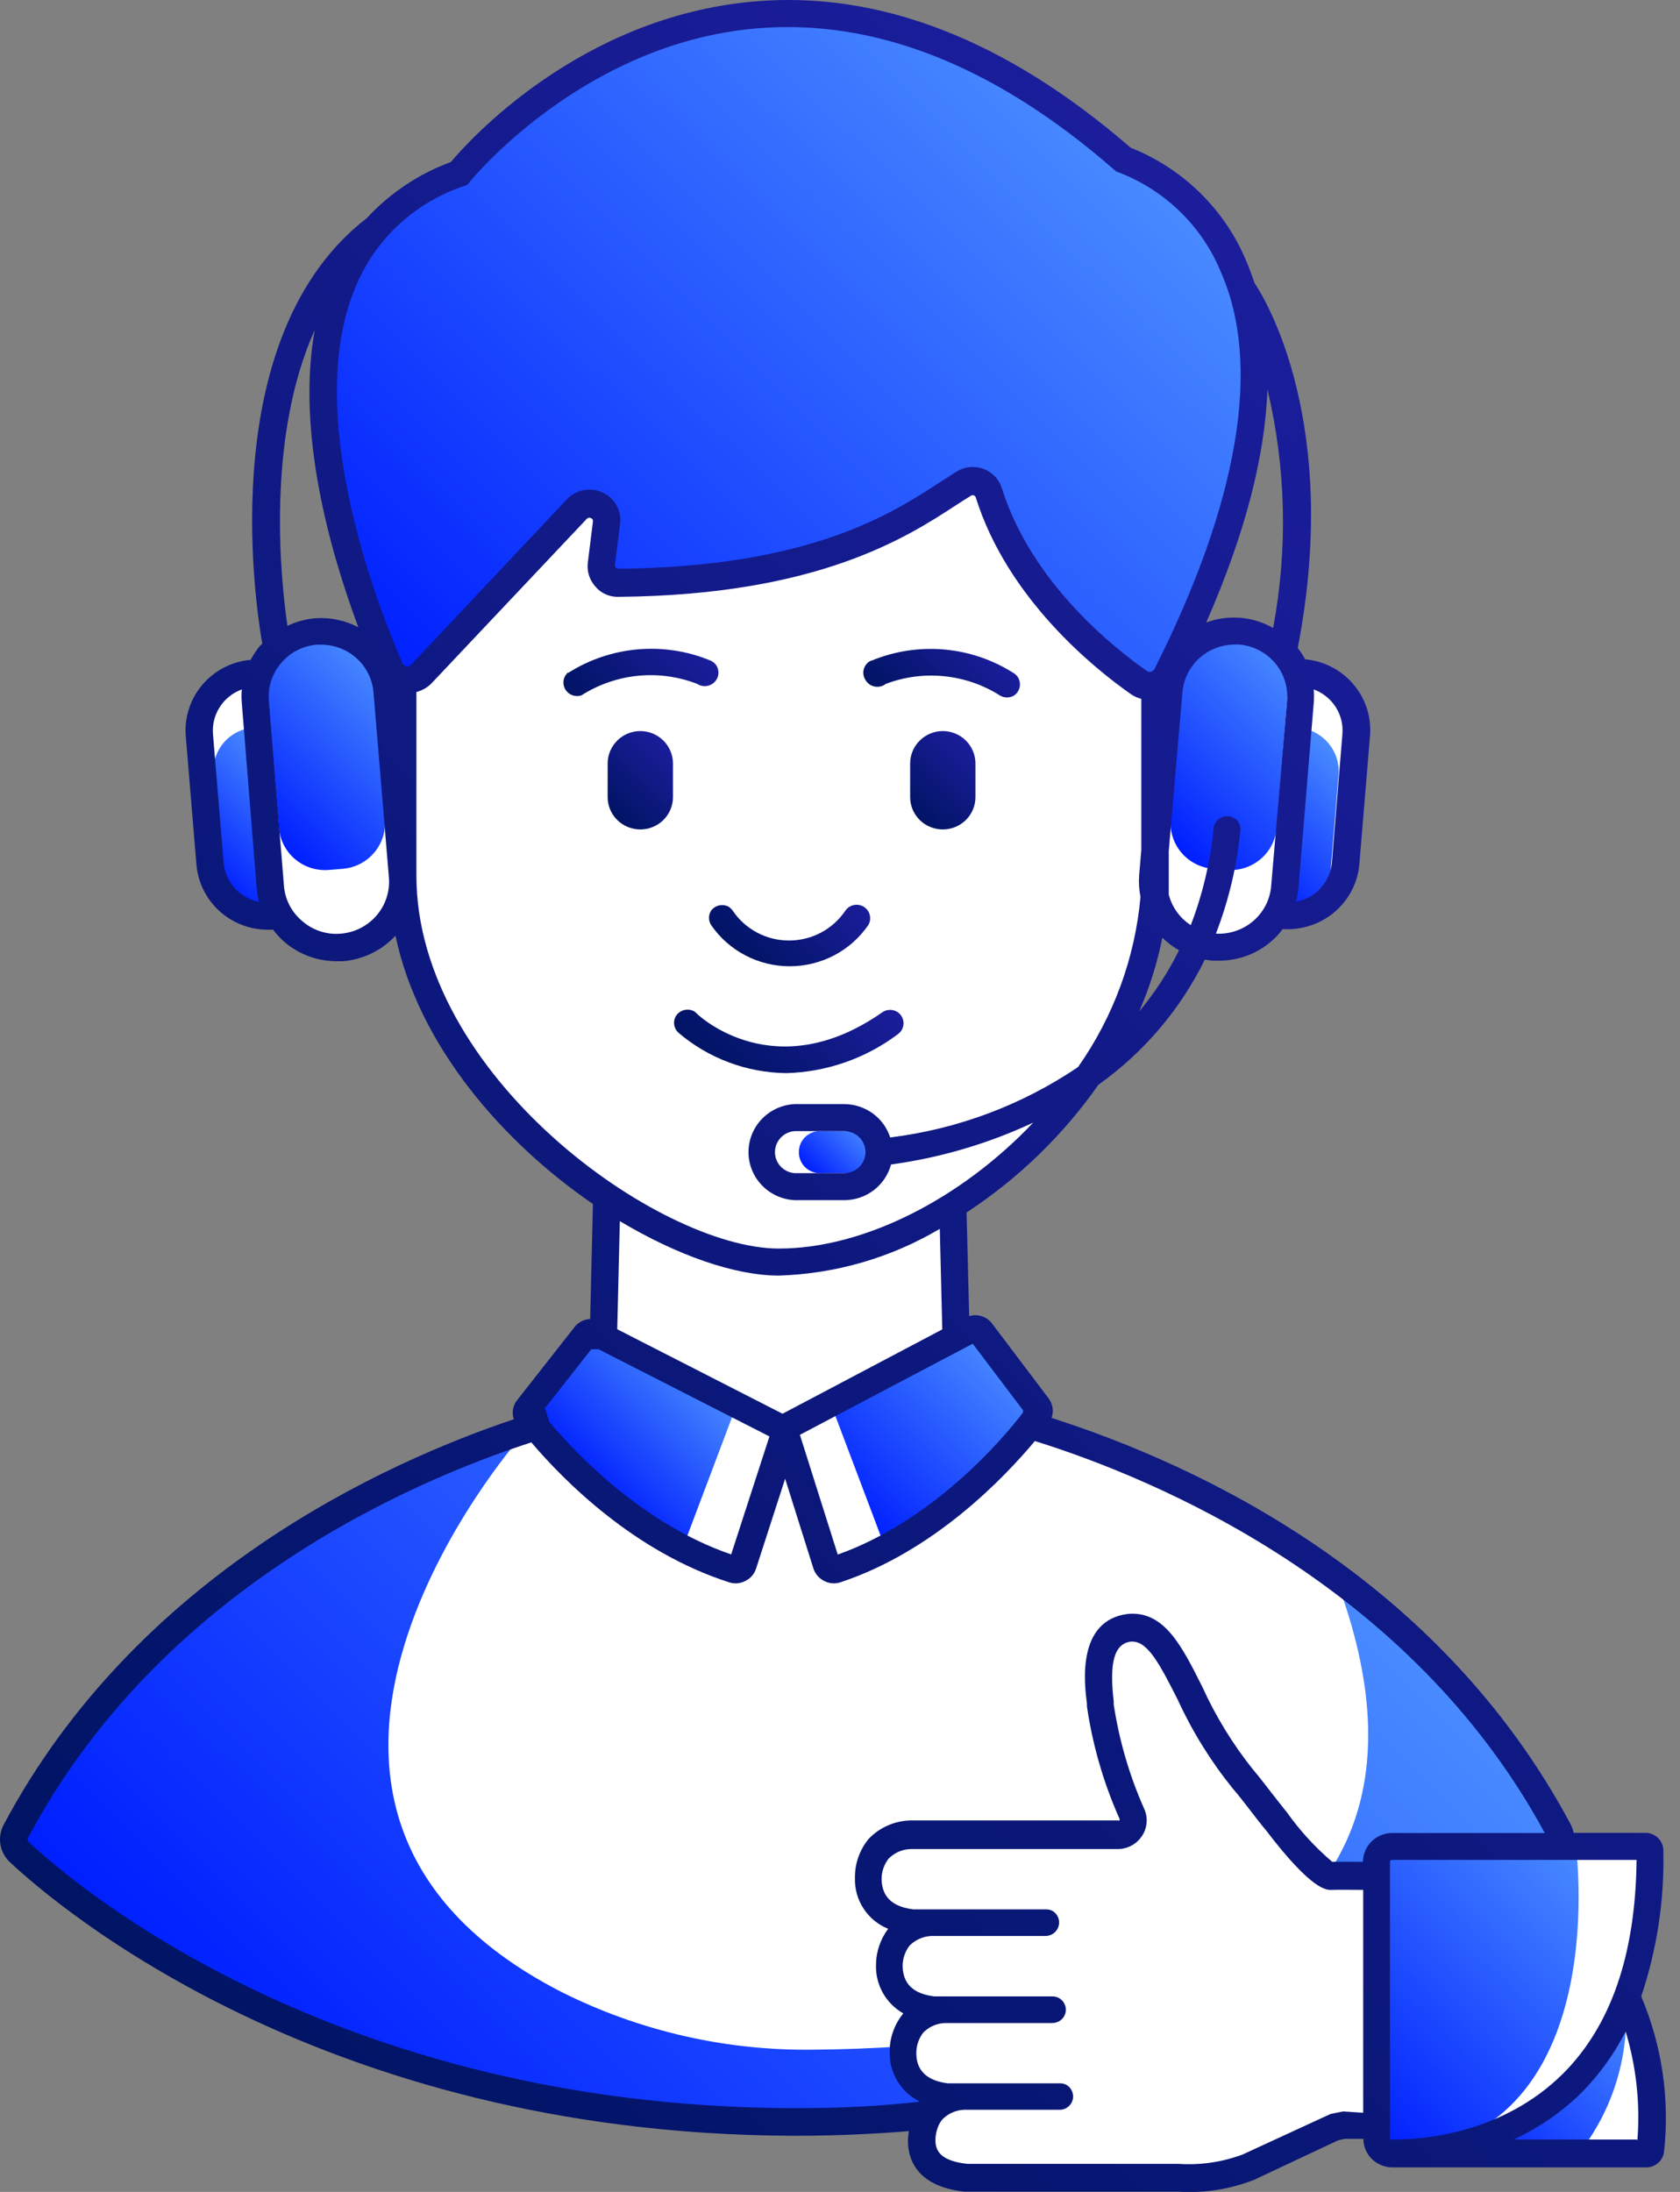 <svg width="69" height="90" viewBox="0 0 69 90" fill="none" xmlns="http://www.w3.org/2000/svg">
<rect x="0" y="0" width="69" height="90" fill="#808080" stroke="none"/>
<path d="M24.918 57.787V49.319C24.918 49.319 16.569 44.174 16.535 36.343C16.535 36.343 15.974 39.235 13.954 39.118C13.4 39.121 12.855 38.983 12.371 38.717C11.888 38.45 11.482 38.065 11.193 37.598C11.193 37.598 8.859 37.254 8.685 35.85C8.511 34.446 8.18 29.19 8.18 29.19C8.18 29.19 9.223 27.076 10.368 27.653C10.368 27.653 12.809 23.33 16.019 27.47L25.771 15.66L33.279 17.997C33.279 17.997 45.786 18.552 45.888 19.323C45.989 20.094 47.436 28.508 47.436 28.508C47.436 28.508 48.508 25.267 50.91 25.916C53.311 26.565 53.266 28.097 53.266 28.097C53.266 28.097 54.636 26.831 55.163 28.508C55.69 30.183 54.871 36.554 54.871 36.554C54.309 37.184 53.528 37.581 52.683 37.664C52.683 37.664 49.669 40.683 47.436 36.715C47.163 39.426 46.227 42.031 44.709 44.304C43.191 46.577 41.136 48.45 38.722 49.763L39.418 50.318V57.771C39.418 57.771 33.043 60.701 24.918 57.787Z" fill="white"/>
<path d="M26.596 57.787C26.596 57.787 8.595 60.268 0.649 75.163C0.573 75.302 0.544 75.462 0.569 75.618C0.593 75.775 0.669 75.919 0.784 76.029C2.899 78.01 13.538 87.006 32.42 87.128C51.302 87.25 61.823 78.043 63.883 76.029C63.995 75.919 64.068 75.777 64.091 75.623C64.114 75.469 64.086 75.311 64.012 75.174C56.072 60.268 38.037 57.787 38.037 57.787H26.596Z" fill="white"/>
<path d="M21.321 59.08C21.321 59.08 8.157 74.142 23.055 81.789C26.27 83.401 29.833 84.215 33.436 84.159C42.336 84.092 61.358 82.017 54.871 64.824C54.871 64.824 68.451 74.958 64.444 85.241L33.279 87.117C33.279 87.117 12.927 87.827 0.649 75.163C0.649 75.163 7.4 62.904 21.321 59.08Z" fill="url(#paint0_linear_1431_5033)"/>
<path d="M16.506 28.508C16.506 28.508 7.943 10.715 18.857 7.119C18.857 7.119 31.084 -6.172 46.134 6.564C46.134 6.564 56.599 9.894 47.548 28.297C47.548 28.297 41.976 24.479 40.13 19.767C40.13 19.767 34.518 23.302 25.406 23.918L24.474 20.588L16.506 28.508Z" fill="url(#paint1_linear_1431_5033)"/>
<path d="M11.002 37.514C10.768 37.528 10.532 37.495 10.31 37.419C10.088 37.343 9.884 37.224 9.708 37.069C9.532 36.915 9.389 36.727 9.287 36.518C9.185 36.309 9.125 36.081 9.111 35.849L8.775 31.815C8.727 31.349 8.869 30.884 9.167 30.521C9.466 30.158 9.898 29.927 10.368 29.878L11.002 37.514Z" fill="url(#paint2_linear_1431_5033)"/>
<path d="M52.682 37.514C52.922 37.533 53.162 37.505 53.391 37.432C53.619 37.358 53.83 37.24 54.012 37.086C54.194 36.931 54.343 36.742 54.451 36.53C54.559 36.318 54.623 36.086 54.641 35.849L54.977 31.815C54.996 31.578 54.968 31.34 54.894 31.113C54.819 30.887 54.7 30.678 54.544 30.497C54.387 30.317 54.197 30.169 53.982 30.062C53.767 29.954 53.533 29.89 53.294 29.873L52.682 37.514Z" fill="url(#paint3_linear_1431_5033)"/>
<path d="M13.259 25.89L12.694 25.936C11.65 26.02 10.873 26.926 10.959 27.959L11.46 34.004C11.546 35.036 12.462 35.805 13.506 35.72L14.07 35.674C15.114 35.59 15.891 34.684 15.806 33.651L15.304 27.606C15.219 26.573 14.303 25.805 13.259 25.89Z" fill="url(#paint4_linear_1431_5033)"/>
<path d="M49.82 35.673L50.385 35.719C51.429 35.804 52.344 35.036 52.43 34.003L52.931 27.958C53.017 26.925 52.24 26.02 51.196 25.935L50.631 25.889C49.587 25.804 48.672 26.573 48.586 27.605L48.085 33.651C47.999 34.683 48.776 35.589 49.82 35.673Z" fill="url(#paint5_linear_1431_5033)"/>
<path d="M35.248 46.444H33.671C33.197 46.444 32.812 46.824 32.812 47.293V47.321C32.812 47.789 33.197 48.17 33.671 48.17H35.248C35.722 48.17 36.106 47.789 36.106 47.321V47.293C36.106 46.824 35.722 46.444 35.248 46.444Z" fill="url(#paint6_linear_1431_5033)"/>
<path d="M67.075 75.806H56.941C56.719 76.051 56.578 76.357 56.537 76.683C56.375 77.382 56.537 76.866 56.537 76.866L54.826 76.994L53.535 76.1L50.079 71.705L47.576 67.349C47.402 67.166 47.19 67.022 46.955 66.927C46.72 66.831 46.467 66.786 46.213 66.794C45.399 66.849 44.776 68.215 45.208 70.157C45.64 72.099 46.527 74.597 46.527 74.597L46.084 75.279L37.072 75.34C36.834 75.369 36.606 75.448 36.402 75.571C36.198 75.694 36.022 75.859 35.887 76.054C35.752 76.249 35.661 76.471 35.62 76.704C35.578 76.936 35.587 77.175 35.647 77.405C35.647 77.405 35.585 78.398 37.481 78.892C37.16 79.116 36.902 79.418 36.732 79.769C36.562 80.119 36.486 80.507 36.511 80.895C36.584 82.261 38.194 82.46 38.194 82.46C38.194 82.46 36.797 83.387 37.072 84.553C37.347 85.718 38.907 86.068 38.907 86.068C38.907 86.068 37.7 86.945 37.841 87.733C37.981 88.521 38.362 89.397 39.67 89.397H50.101L54.77 87.316L56.352 87.239L56.79 88.271L57.424 88.404L67.771 88.26C67.959 86.153 67.612 84.034 66.761 82.094C67.654 80.124 67.939 77.936 67.58 75.806H67.075Z" fill="white"/>
<path d="M64.719 75.768C64.719 75.768 66.245 86.95 58.282 88.315H56.79L56.61 87.305L56.554 76.872C56.554 76.872 56.683 75.89 57.194 75.812C57.705 75.734 64.719 75.768 64.719 75.768Z" fill="url(#paint7_linear_1431_5033)"/>
<path d="M64.837 88.426C66.253 86.635 66.94 84.384 66.761 82.117C66.761 82.117 65.757 86.351 59.809 88.315L64.837 88.426Z" fill="url(#paint8_linear_1431_5033)"/>
<path d="M42.604 58.114C41.931 59.013 38.789 62.965 34.316 64.441C34.277 64.454 34.235 64.459 34.193 64.455C34.151 64.452 34.111 64.44 34.074 64.421C34.036 64.402 34.004 64.376 33.977 64.344C33.95 64.312 33.93 64.275 33.918 64.236L32.235 58.88C32.212 58.812 32.215 58.738 32.243 58.672C32.271 58.606 32.322 58.552 32.386 58.52L39.883 54.585C39.948 54.55 40.023 54.539 40.095 54.555C40.167 54.57 40.231 54.61 40.276 54.668L42.604 57.748C42.644 57.801 42.666 57.865 42.666 57.931C42.666 57.997 42.644 58.062 42.604 58.114Z" fill="white"/>
<path d="M21.876 58.198C22.544 59.086 25.669 62.987 30.125 64.441C30.204 64.466 30.289 64.458 30.363 64.421C30.436 64.384 30.492 64.319 30.518 64.241L32.201 58.958C32.224 58.89 32.221 58.816 32.193 58.75C32.165 58.684 32.114 58.63 32.05 58.597L24.57 54.718C24.504 54.684 24.429 54.674 24.357 54.69C24.285 54.707 24.221 54.748 24.177 54.807L21.859 57.843C21.823 57.895 21.804 57.959 21.808 58.023C21.811 58.087 21.835 58.148 21.876 58.198Z" fill="white"/>
<path d="M34.109 57.604L36.354 63.547C36.354 63.547 41.634 60.817 42.577 57.748L40.282 54.668L34.109 57.604Z" fill="url(#paint9_linear_1431_5033)"/>
<path d="M30.288 57.604L28.044 63.547C28.044 63.547 22.758 60.823 21.815 57.748L24.144 54.668L30.288 57.604Z" fill="url(#paint10_linear_1431_5033)"/>
<path d="M26.299 30.017C25.942 30.018 25.601 30.159 25.35 30.409C25.099 30.659 24.957 30.997 24.957 31.349V32.731C24.957 33.082 25.099 33.42 25.35 33.669C25.602 33.917 25.943 34.057 26.299 34.057C26.654 34.057 26.995 33.917 27.247 33.669C27.498 33.42 27.64 33.082 27.64 32.731V31.349C27.64 30.997 27.499 30.659 27.247 30.409C26.996 30.159 26.655 30.018 26.299 30.017Z" fill="url(#paint11_linear_1431_5033)"/>
<path d="M38.722 30.017C38.366 30.018 38.025 30.159 37.773 30.409C37.522 30.659 37.381 30.997 37.381 31.349V32.731C37.381 33.082 37.522 33.42 37.774 33.669C38.025 33.917 38.366 34.057 38.722 34.057C39.078 34.057 39.419 33.917 39.67 33.669C39.922 33.42 40.063 33.082 40.063 32.731V31.349C40.063 30.997 39.922 30.659 39.671 30.409C39.419 30.159 39.078 30.018 38.722 30.017Z" fill="url(#paint12_linear_1431_5033)"/>
<path d="M28.633 28.08C28.725 28.141 28.834 28.173 28.944 28.173C29.055 28.173 29.164 28.141 29.256 28.08C29.317 28.04 29.37 27.988 29.412 27.927C29.453 27.866 29.482 27.798 29.497 27.727C29.511 27.655 29.511 27.581 29.497 27.509C29.483 27.438 29.454 27.369 29.413 27.309C29.35 27.221 29.262 27.154 29.16 27.114C28.223 26.73 27.205 26.575 26.194 26.663C25.183 26.751 24.208 27.079 23.353 27.619H23.319C23.225 27.706 23.164 27.821 23.146 27.947C23.128 28.073 23.154 28.201 23.219 28.31C23.285 28.419 23.386 28.502 23.506 28.546C23.627 28.59 23.759 28.592 23.88 28.552C24.578 28.106 25.373 27.831 26.199 27.748C27.026 27.666 27.86 27.78 28.633 28.08Z" fill="url(#paint13_linear_1431_5033)"/>
<path d="M36.876 42.465C36.951 42.411 37.012 42.34 37.053 42.257C37.093 42.174 37.113 42.083 37.109 41.991C37.105 41.899 37.078 41.809 37.03 41.73C36.983 41.651 36.916 41.585 36.836 41.538C36.744 41.486 36.638 41.461 36.532 41.466C36.426 41.471 36.323 41.505 36.236 41.566C31.865 44.623 28.75 41.749 28.621 41.621C28.593 41.586 28.559 41.556 28.52 41.532C28.457 41.495 28.386 41.471 28.313 41.461C28.24 41.451 28.166 41.456 28.094 41.474C28.023 41.493 27.956 41.525 27.897 41.57C27.838 41.614 27.789 41.669 27.752 41.732C27.693 41.839 27.672 41.963 27.691 42.083C27.71 42.203 27.769 42.314 27.858 42.398C29.091 43.453 30.661 44.042 32.291 44.063C33.951 44.018 35.554 43.459 36.876 42.465Z" fill="url(#paint14_linear_1431_5033)"/>
<path d="M67.407 81.972C68.055 80.041 68.363 78.013 68.316 75.979C68.315 75.787 68.237 75.603 68.099 75.468C67.961 75.333 67.775 75.257 67.581 75.257H64.635C64.607 75.138 64.566 75.023 64.512 74.913C59.091 64.746 49.255 60.162 43.189 58.22C43.237 58.086 43.251 57.943 43.229 57.802C43.208 57.662 43.151 57.529 43.065 57.415L40.742 54.341C40.636 54.202 40.489 54.098 40.322 54.045C40.154 53.991 39.974 53.99 39.805 54.041L39.699 49.785C41.823 48.392 43.661 46.612 45.113 44.54C46.978 43.212 48.48 41.446 49.485 39.401C49.59 39.421 49.697 39.436 49.804 39.446H50.074C50.849 39.445 51.599 39.172 52.189 38.674C52.372 38.52 52.536 38.344 52.677 38.153H52.896C53.635 38.151 54.347 37.875 54.89 37.38C55.433 36.885 55.769 36.206 55.831 35.478L56.269 30.205C56.331 29.441 56.086 28.683 55.587 28.096C55.088 27.509 54.375 27.14 53.603 27.07C53.518 26.907 53.417 26.752 53.3 26.609C55.079 17.408 51.982 12.291 51.527 11.625C51.426 11.326 51.319 11.031 51.196 10.743C50.76 9.688 50.114 8.73 49.297 7.926C48.479 7.123 47.507 6.49 46.438 6.065C41.315 1.625 36.096 -0.401 30.928 0.065C23.813 0.704 19.257 5.77 18.516 6.653C17.197 7.138 16.014 7.928 15.065 8.956C8.893 13.717 10.436 24.495 10.772 26.432L10.694 26.498C10.541 26.682 10.407 26.881 10.296 27.092C9.523 27.161 8.809 27.53 8.31 28.117C7.811 28.704 7.566 29.463 7.63 30.228L8.068 35.5C8.128 36.227 8.463 36.906 9.005 37.402C9.548 37.897 10.258 38.173 10.997 38.175H11.216C11.359 38.365 11.523 38.54 11.704 38.696C12.294 39.193 13.044 39.467 13.819 39.468H14.094C14.918 39.396 15.685 39.022 16.243 38.419C17.197 42.947 20.654 46.899 24.352 49.435L24.239 54.158C24.115 54.163 23.994 54.195 23.883 54.252C23.773 54.308 23.676 54.388 23.6 54.485L21.238 57.493C21.151 57.602 21.093 57.731 21.07 57.867C21.046 58.004 21.058 58.144 21.103 58.275C15.823 60.046 5.621 64.646 0.15 74.924C0.018 75.172 -0.029 75.456 0.017 75.732C0.063 76.008 0.198 76.263 0.403 76.456C2.384 78.315 13.247 87.583 32.421 87.694H32.757C34.34 87.694 35.86 87.622 37.331 87.505C37.306 87.637 37.293 87.771 37.291 87.905C37.291 88.593 37.594 89.775 39.626 89.991H48.413C49.469 90.057 50.527 89.89 51.51 89.503L54.956 87.883L55.225 87.822H55.994C55.997 88.131 56.122 88.428 56.342 88.648C56.567 88.869 56.872 88.993 57.189 88.993H67.615C67.793 88.993 67.966 88.928 68.1 88.812C68.234 88.696 68.321 88.535 68.344 88.36C68.584 86.186 68.261 83.989 67.407 81.972ZM39.951 55.173L42.016 57.904V57.998C41.174 59.108 38.324 62.438 34.407 63.831L32.853 58.914L39.951 55.173ZM46.786 41.532C47.211 40.558 47.531 39.543 47.739 38.502C47.944 38.703 48.174 38.877 48.424 39.018C47.981 39.918 47.431 40.762 46.786 41.532ZM51.449 37.836C51.028 38.187 50.488 38.366 49.939 38.336C50.463 36.978 50.801 35.558 50.944 34.112C50.959 33.984 50.93 33.855 50.859 33.746C50.794 33.654 50.702 33.584 50.595 33.546C50.489 33.507 50.373 33.501 50.263 33.528C50.153 33.556 50.054 33.616 49.979 33.7C49.904 33.785 49.857 33.89 49.844 34.001C49.714 35.365 49.399 36.706 48.907 37.986C48.455 37.695 48.132 37.245 48.003 36.726C48.003 36.465 48.003 36.21 48.003 35.949V34.939L48.564 28.424C48.609 27.891 48.855 27.393 49.253 27.03C49.651 26.668 50.172 26.466 50.714 26.465H50.893C51.462 26.513 51.988 26.782 52.357 27.212C52.726 27.643 52.908 28.2 52.863 28.762L52.206 36.404C52.155 36.962 51.882 37.477 51.449 37.836ZM53.957 28.862C53.971 28.678 53.971 28.492 53.957 28.308C54.327 28.444 54.643 28.696 54.855 29.025C55.068 29.355 55.166 29.744 55.135 30.133L54.703 35.411C54.662 35.887 54.432 36.328 54.063 36.637C53.822 36.835 53.535 36.968 53.227 37.026C53.276 36.844 53.31 36.658 53.328 36.471L53.957 28.862ZM52.273 25.777C51.862 25.543 51.404 25.403 50.932 25.366C50.459 25.328 49.984 25.395 49.541 25.56C51.119 21.964 51.957 18.773 52.055 15.987C52.819 19.199 52.899 22.533 52.29 25.777H52.273ZM19.049 7.641L19.201 7.585L19.296 7.463C19.341 7.408 23.897 1.802 31.023 1.17C35.9 0.737 40.86 2.69 45.759 6.969L45.849 7.047L45.966 7.086C46.908 7.451 47.765 8.002 48.484 8.707C49.203 9.411 49.769 10.253 50.147 11.181C51.83 15.005 50.865 20.616 47.425 27.453C47.41 27.484 47.388 27.512 47.361 27.534C47.334 27.556 47.302 27.572 47.268 27.581C47.239 27.589 47.209 27.59 47.18 27.584C47.151 27.578 47.123 27.566 47.1 27.547C45.714 26.581 42.358 23.907 41.146 20.044C41.092 19.865 40.996 19.7 40.867 19.564C40.737 19.427 40.577 19.322 40.4 19.256C40.259 19.202 40.108 19.174 39.957 19.173C39.729 19.173 39.506 19.235 39.311 19.35L38.616 19.794C36.612 21.099 33.262 23.279 25.401 23.352C25.381 23.352 25.361 23.347 25.342 23.338C25.324 23.33 25.308 23.317 25.294 23.302C25.28 23.286 25.269 23.268 25.262 23.248C25.255 23.227 25.253 23.206 25.255 23.185L25.468 21.52C25.504 21.256 25.453 20.988 25.324 20.754C25.195 20.521 24.994 20.334 24.75 20.221C24.506 20.108 24.232 20.074 23.968 20.125C23.704 20.176 23.463 20.309 23.28 20.505L16.883 27.292C16.859 27.319 16.828 27.34 16.794 27.351C16.759 27.363 16.723 27.365 16.687 27.358C16.653 27.352 16.622 27.338 16.595 27.317C16.569 27.295 16.548 27.268 16.535 27.236C15.514 24.911 12.377 16.903 14.639 11.697C15.042 10.751 15.643 9.9 16.404 9.201C17.164 8.502 18.066 7.97 19.049 7.641ZM12.927 13.546C12.17 17.73 13.539 22.586 14.717 25.755C14.168 25.467 13.547 25.34 12.927 25.388C12.537 25.423 12.157 25.529 11.805 25.699C11.496 23.579 10.963 17.919 12.927 13.546ZM9.184 35.411L8.747 30.133C8.717 29.743 8.817 29.354 9.03 29.025C9.244 28.695 9.56 28.444 9.931 28.308C9.914 28.492 9.914 28.678 9.931 28.862L10.542 36.477C10.556 36.664 10.588 36.85 10.638 37.032C10.25 36.955 9.898 36.755 9.636 36.463C9.373 36.17 9.215 35.801 9.184 35.411ZM13.999 38.336C13.717 38.361 13.434 38.33 13.165 38.244C12.896 38.158 12.647 38.019 12.433 37.836C12.216 37.66 12.036 37.442 11.904 37.196C11.772 36.951 11.691 36.681 11.665 36.404L11.042 28.768C11.019 28.489 11.053 28.209 11.14 27.943C11.228 27.678 11.368 27.432 11.552 27.22C11.733 27.004 11.956 26.826 12.208 26.698C12.459 26.569 12.735 26.492 13.017 26.471H13.197C13.737 26.472 14.258 26.674 14.655 27.037C15.052 27.399 15.296 27.897 15.34 28.43L15.974 36.044C16.017 36.606 15.834 37.163 15.464 37.592C15.094 38.022 14.567 38.289 13.999 38.336ZM17.102 35.949V28.413C17.328 28.355 17.535 28.241 17.702 28.08L24.099 21.304C24.12 21.281 24.147 21.265 24.178 21.259C24.208 21.253 24.24 21.257 24.267 21.271C24.297 21.282 24.322 21.303 24.337 21.33C24.353 21.358 24.358 21.39 24.352 21.42L24.144 23.085C24.12 23.264 24.135 23.446 24.188 23.618C24.241 23.79 24.332 23.949 24.453 24.084C24.569 24.223 24.716 24.333 24.883 24.406C25.049 24.479 25.23 24.513 25.412 24.506C33.599 24.434 37.263 22.047 39.233 20.765C39.474 20.61 39.693 20.466 39.895 20.344C39.911 20.335 39.93 20.331 39.948 20.331C39.967 20.331 39.985 20.335 40.002 20.344C40.019 20.351 40.034 20.361 40.047 20.374C40.06 20.388 40.069 20.404 40.075 20.422C41.388 24.606 44.973 27.47 46.455 28.507C46.583 28.594 46.725 28.657 46.875 28.696V34.889L46.786 35.949C46.765 36.243 46.783 36.538 46.842 36.826C46.616 39.336 45.732 41.744 44.277 43.813C41.975 45.372 39.33 46.363 36.562 46.704C36.434 46.308 36.182 45.961 35.842 45.715C35.502 45.468 35.092 45.335 34.671 45.334H32.634C32.123 45.361 31.642 45.58 31.29 45.947C30.938 46.314 30.742 46.801 30.742 47.307C30.742 47.812 30.938 48.299 31.29 48.666C31.642 49.033 32.123 49.253 32.634 49.279H34.671C35.11 49.279 35.537 49.136 35.885 48.871C36.233 48.606 36.483 48.234 36.596 47.814C38.62 47.538 40.59 46.958 42.437 46.094C39.468 49.224 35.479 51.266 31.989 51.266C27.09 51.266 17.102 44.174 17.102 35.949ZM35.546 47.309C35.545 47.538 35.452 47.757 35.288 47.918C35.124 48.079 34.902 48.169 34.671 48.169H32.634C32.415 48.152 32.21 48.054 32.061 47.894C31.912 47.734 31.829 47.524 31.829 47.307C31.829 47.089 31.912 46.879 32.061 46.719C32.21 46.559 32.415 46.461 32.634 46.444H34.671C34.903 46.444 35.126 46.535 35.29 46.697C35.454 46.859 35.546 47.08 35.546 47.309ZM31.989 52.376C34.322 52.303 36.597 51.643 38.599 50.456L38.7 54.585L32.14 58.048L25.351 54.579L25.457 50.14C27.82 51.549 30.182 52.376 31.989 52.376ZM24.284 55.401H24.582L31.602 58.98L30.03 63.825C26.394 62.576 23.662 59.691 22.562 58.386L22.399 57.859H22.354L24.284 55.401ZM32.757 86.562H32.426C13.679 86.451 3.102 77.433 1.172 75.629C1.15 75.599 1.138 75.563 1.138 75.526C1.138 75.49 1.15 75.454 1.172 75.424C6.575 65.296 16.799 60.856 21.821 59.224C23.145 60.778 26.035 63.714 29.941 64.968C30.027 64.996 30.118 65.011 30.21 65.013C30.351 65.013 30.49 64.979 30.614 64.913C30.718 64.862 30.81 64.791 30.885 64.704C30.96 64.618 31.017 64.517 31.052 64.408L32.247 60.717L33.408 64.402C33.48 64.623 33.638 64.806 33.846 64.913C33.969 64.977 34.105 65.012 34.244 65.013C34.338 65.012 34.431 64.997 34.519 64.968C38.358 63.703 41.253 60.667 42.504 59.169C47.493 60.728 57.93 65.079 63.446 75.263H57.178C56.861 75.264 56.557 75.389 56.332 75.61C56.108 75.832 55.98 76.131 55.977 76.445C55.573 76.445 55.045 76.445 54.714 76.445C54.015 75.85 53.393 75.171 52.863 74.425C52.655 74.169 52.453 73.909 52.245 73.642C52.038 73.376 51.735 72.976 51.465 72.66C50.633 71.619 49.934 70.48 49.384 69.269C48.547 67.604 47.829 66.134 46.325 66.267C44.227 66.528 44.53 69.103 44.642 69.946V70.068C44.875 71.656 45.324 73.206 45.978 74.674C45.983 74.686 45.987 74.698 45.987 74.711C45.987 74.723 45.983 74.736 45.978 74.747C45.969 74.751 45.959 74.753 45.95 74.753C45.94 74.753 45.93 74.751 45.922 74.747H37.392C37.069 74.755 36.752 74.826 36.457 74.957C36.162 75.087 35.896 75.274 35.675 75.507C35.304 75.958 35.106 76.524 35.114 77.105C35.099 77.55 35.221 77.989 35.465 78.363C35.708 78.737 36.062 79.028 36.478 79.197C36.153 79.631 35.978 80.156 35.978 80.696C35.969 81.094 36.068 81.488 36.265 81.836C36.463 82.184 36.751 82.472 37.1 82.671C36.73 83.123 36.531 83.688 36.539 84.27C36.532 84.689 36.644 85.101 36.864 85.46C37.083 85.818 37.401 86.108 37.779 86.295C36.169 86.478 34.502 86.562 32.757 86.562ZM55.169 86.695L54.647 86.8L51.033 88.465C50.196 88.777 49.3 88.908 48.407 88.848H39.721C38.599 88.721 38.419 88.293 38.419 87.866C38.421 87.692 38.453 87.519 38.515 87.355C38.557 87.237 38.62 87.126 38.7 87.028C38.932 86.787 39.25 86.644 39.586 86.628H43.514C43.611 86.629 43.706 86.605 43.791 86.558C43.876 86.511 43.946 86.444 43.997 86.362C44.034 86.299 44.059 86.229 44.069 86.157C44.079 86.085 44.074 86.011 44.055 85.94C44.037 85.87 44.004 85.803 43.959 85.745C43.914 85.687 43.859 85.638 43.795 85.602C43.708 85.558 43.611 85.537 43.514 85.541H38.935C37.656 85.391 37.639 84.564 37.634 84.303C37.632 84.001 37.73 83.706 37.914 83.465C38.147 83.224 38.464 83.081 38.801 83.066H43.211C43.309 83.067 43.406 83.043 43.491 82.996C43.577 82.95 43.649 82.882 43.699 82.799C43.736 82.736 43.761 82.666 43.77 82.593C43.78 82.521 43.775 82.447 43.756 82.376C43.736 82.306 43.703 82.239 43.658 82.181C43.612 82.124 43.556 82.075 43.492 82.039C43.406 81.993 43.309 81.97 43.211 81.972H38.374C37.252 81.839 37.084 81.195 37.072 80.729C37.072 80.427 37.17 80.133 37.353 79.891C37.587 79.653 37.904 79.51 38.24 79.492H42.953C43.074 79.488 43.19 79.447 43.285 79.373C43.38 79.299 43.449 79.197 43.48 79.082C43.512 78.966 43.505 78.844 43.46 78.733C43.416 78.622 43.336 78.528 43.234 78.465C43.148 78.419 43.051 78.396 42.953 78.398H37.51C36.388 78.265 36.22 77.621 36.208 77.161C36.207 76.859 36.306 76.564 36.489 76.323C36.722 76.082 37.039 75.939 37.376 75.923H45.905C46.096 75.923 46.285 75.876 46.455 75.789C46.625 75.701 46.771 75.574 46.881 75.418C46.999 75.253 47.071 75.06 47.091 74.859C47.111 74.657 47.077 74.454 46.993 74.269C46.387 72.904 45.967 71.465 45.742 69.991V69.857C45.551 68.248 45.77 67.493 46.443 67.404H46.505C47.145 67.404 47.627 68.32 48.374 69.796C48.968 71.091 49.722 72.308 50.618 73.42C50.876 73.72 51.123 74.036 51.364 74.353C51.606 74.669 51.791 74.908 51.993 75.146C53.895 77.644 54.49 77.61 54.709 77.599C54.928 77.588 55.562 77.599 55.988 77.599V86.751L55.169 86.695ZM57.116 87.849C57.108 87.842 57.101 87.834 57.096 87.824C57.091 87.815 57.089 87.805 57.088 87.794V76.445C57.088 76.424 57.096 76.404 57.111 76.39C57.126 76.375 57.146 76.367 57.166 76.367H67.216C67.177 80.252 66.161 83.182 64.192 85.147C61.734 87.588 58.457 87.871 57.116 87.849ZM67.216 87.849H62.166C63.209 87.37 64.159 86.712 64.972 85.907C65.696 85.172 66.302 84.332 66.767 83.415C67.204 84.859 67.368 86.369 67.25 87.871L67.216 87.849Z" fill="url(#paint15_linear_1431_5033)"/>
<path d="M36.382 28.08C37.148 27.79 37.973 27.683 38.789 27.767C39.605 27.851 40.389 28.123 41.079 28.563C41.164 28.612 41.261 28.637 41.359 28.637C41.458 28.637 41.555 28.612 41.64 28.563C41.702 28.523 41.755 28.471 41.796 28.41C41.837 28.349 41.866 28.281 41.881 28.21C41.895 28.138 41.895 28.064 41.881 27.992C41.867 27.921 41.838 27.852 41.797 27.792C41.75 27.722 41.686 27.665 41.612 27.625C40.758 27.085 39.784 26.756 38.773 26.668C37.763 26.581 36.746 26.735 35.81 27.12C35.774 27.127 35.74 27.14 35.709 27.159C35.647 27.199 35.594 27.251 35.553 27.312C35.511 27.372 35.483 27.441 35.468 27.512C35.453 27.584 35.453 27.658 35.468 27.73C35.482 27.801 35.511 27.869 35.552 27.93C35.593 27.998 35.648 28.057 35.714 28.102C35.779 28.147 35.854 28.177 35.932 28.191C36.011 28.206 36.092 28.203 36.169 28.184C36.247 28.165 36.319 28.129 36.382 28.08Z" fill="url(#paint16_linear_1431_5033)"/>
<path d="M29.205 37.392C29.15 37.48 29.12 37.582 29.12 37.686C29.12 37.79 29.15 37.892 29.205 37.98C29.563 38.502 30.044 38.93 30.607 39.225C31.17 39.52 31.797 39.675 32.435 39.675C33.072 39.675 33.7 39.52 34.263 39.225C34.825 38.93 35.307 38.502 35.664 37.98C35.701 37.917 35.725 37.847 35.735 37.775C35.744 37.702 35.739 37.628 35.72 37.557C35.701 37.487 35.668 37.421 35.622 37.363C35.577 37.305 35.521 37.256 35.456 37.22C35.333 37.152 35.188 37.133 35.051 37.165C34.914 37.198 34.794 37.281 34.716 37.398C34.462 37.773 34.118 38.081 33.716 38.294C33.313 38.507 32.863 38.618 32.407 38.618C31.95 38.618 31.5 38.507 31.098 38.294C30.695 38.081 30.351 37.773 30.098 37.398C30.051 37.328 29.99 37.27 29.918 37.226C29.799 37.164 29.661 37.148 29.53 37.178C29.4 37.209 29.284 37.285 29.205 37.392Z" fill="url(#paint17_linear_1431_5033)"/>
<defs>
<linearGradient id="paint0_linear_1431_5033" x1="18.746" y1="93.072" x2="50.898" y2="60.562" gradientUnits="userSpaceOnUse">
<stop stop-color="#001FFF"/>
<stop offset="1" stop-color="#498BFF"/>
</linearGradient>
<linearGradient id="paint1_linear_1431_5033" x1="19.076" y1="31.049" x2="45.102" y2="4.734" gradientUnits="userSpaceOnUse">
<stop stop-color="#001FFF"/>
<stop offset="1" stop-color="#498BFF"/>
</linearGradient>
<linearGradient id="paint2_linear_1431_5033" x1="8.348" y1="35.755" x2="12.271" y2="31.788" gradientUnits="userSpaceOnUse">
<stop stop-color="#001FFF"/>
<stop offset="1" stop-color="#498BFF"/>
</linearGradient>
<linearGradient id="paint3_linear_1431_5033" x1="51.139" y1="36.011" x2="55.567" y2="31.533" gradientUnits="userSpaceOnUse">
<stop stop-color="#001FFF"/>
<stop offset="1" stop-color="#498BFF"/>
</linearGradient>
<linearGradient id="paint4_linear_1431_5033" x1="10.48" y1="33.675" x2="16.206" y2="27.885" gradientUnits="userSpaceOnUse">
<stop stop-color="#001FFF"/>
<stop offset="1" stop-color="#498BFF"/>
</linearGradient>
<linearGradient id="paint5_linear_1431_5033" x1="47.389" y1="33.885" x2="53.565" y2="27.64" gradientUnits="userSpaceOnUse">
<stop stop-color="#001FFF"/>
<stop offset="1" stop-color="#498BFF"/>
</linearGradient>
<linearGradient id="paint6_linear_1431_5033" x1="33.452" y1="48.303" x2="35.444" y2="46.288" gradientUnits="userSpaceOnUse">
<stop stop-color="#001FFF"/>
<stop offset="1" stop-color="#498BFF"/>
</linearGradient>
<linearGradient id="paint7_linear_1431_5033" x1="54.551" y1="86.079" x2="64.728" y2="75.783" gradientUnits="userSpaceOnUse">
<stop stop-color="#001FFF"/>
<stop offset="1" stop-color="#498BFF"/>
</linearGradient>
<linearGradient id="paint8_linear_1431_5033" x1="61.094" y1="89.586" x2="67.631" y2="82.977" gradientUnits="userSpaceOnUse">
<stop stop-color="#001FFF"/>
<stop offset="1" stop-color="#498BFF"/>
</linearGradient>
<linearGradient id="paint9_linear_1431_5033" x1="34.62" y1="61.81" x2="40.985" y2="55.375" gradientUnits="userSpaceOnUse">
<stop stop-color="#001FFF"/>
<stop offset="1" stop-color="#498BFF"/>
</linearGradient>
<linearGradient id="paint10_linear_1431_5033" x1="24.2" y1="60.978" x2="28.9" y2="56.231" gradientUnits="userSpaceOnUse">
<stop stop-color="#001FFF"/>
<stop offset="1" stop-color="#498BFF"/>
</linearGradient>
<linearGradient id="paint11_linear_1431_5033" x1="25.002" y1="33.319" x2="27.566" y2="30.727" gradientUnits="userSpaceOnUse">
<stop stop-color="#001464"/>
<stop offset="1" stop-color="#1B1D9B"/>
</linearGradient>
<linearGradient id="paint12_linear_1431_5033" x1="37.426" y1="33.319" x2="39.989" y2="30.727" gradientUnits="userSpaceOnUse">
<stop stop-color="#001464"/>
<stop offset="1" stop-color="#1B1D9B"/>
</linearGradient>
<linearGradient id="paint13_linear_1431_5033" x1="24.458" y1="29.684" x2="28.093" y2="26.009" gradientUnits="userSpaceOnUse">
<stop stop-color="#001464"/>
<stop offset="1" stop-color="#1B1D9B"/>
</linearGradient>
<linearGradient id="paint14_linear_1431_5033" x1="29.901" y1="44.463" x2="34.806" y2="39.502" gradientUnits="userSpaceOnUse">
<stop stop-color="#001464"/>
<stop offset="1" stop-color="#1B1D9B"/>
</linearGradient>
<linearGradient id="paint15_linear_1431_5033" x1="7.035" y1="82.993" x2="65.447" y2="23.927" gradientUnits="userSpaceOnUse">
<stop stop-color="#001464"/>
<stop offset="1" stop-color="#1B1D9B"/>
</linearGradient>
<linearGradient id="paint16_linear_1431_5033" x1="37.112" y1="29.451" x2="40.291" y2="26.241" gradientUnits="userSpaceOnUse">
<stop stop-color="#001464"/>
<stop offset="1" stop-color="#1B1D9B"/>
</linearGradient>
<linearGradient id="paint17_linear_1431_5033" x1="30.664" y1="39.495" x2="34.233" y2="35.888" gradientUnits="userSpaceOnUse">
<stop stop-color="#001464"/>
<stop offset="1" stop-color="#1B1D9B"/>
</linearGradient>
</defs>
</svg>
